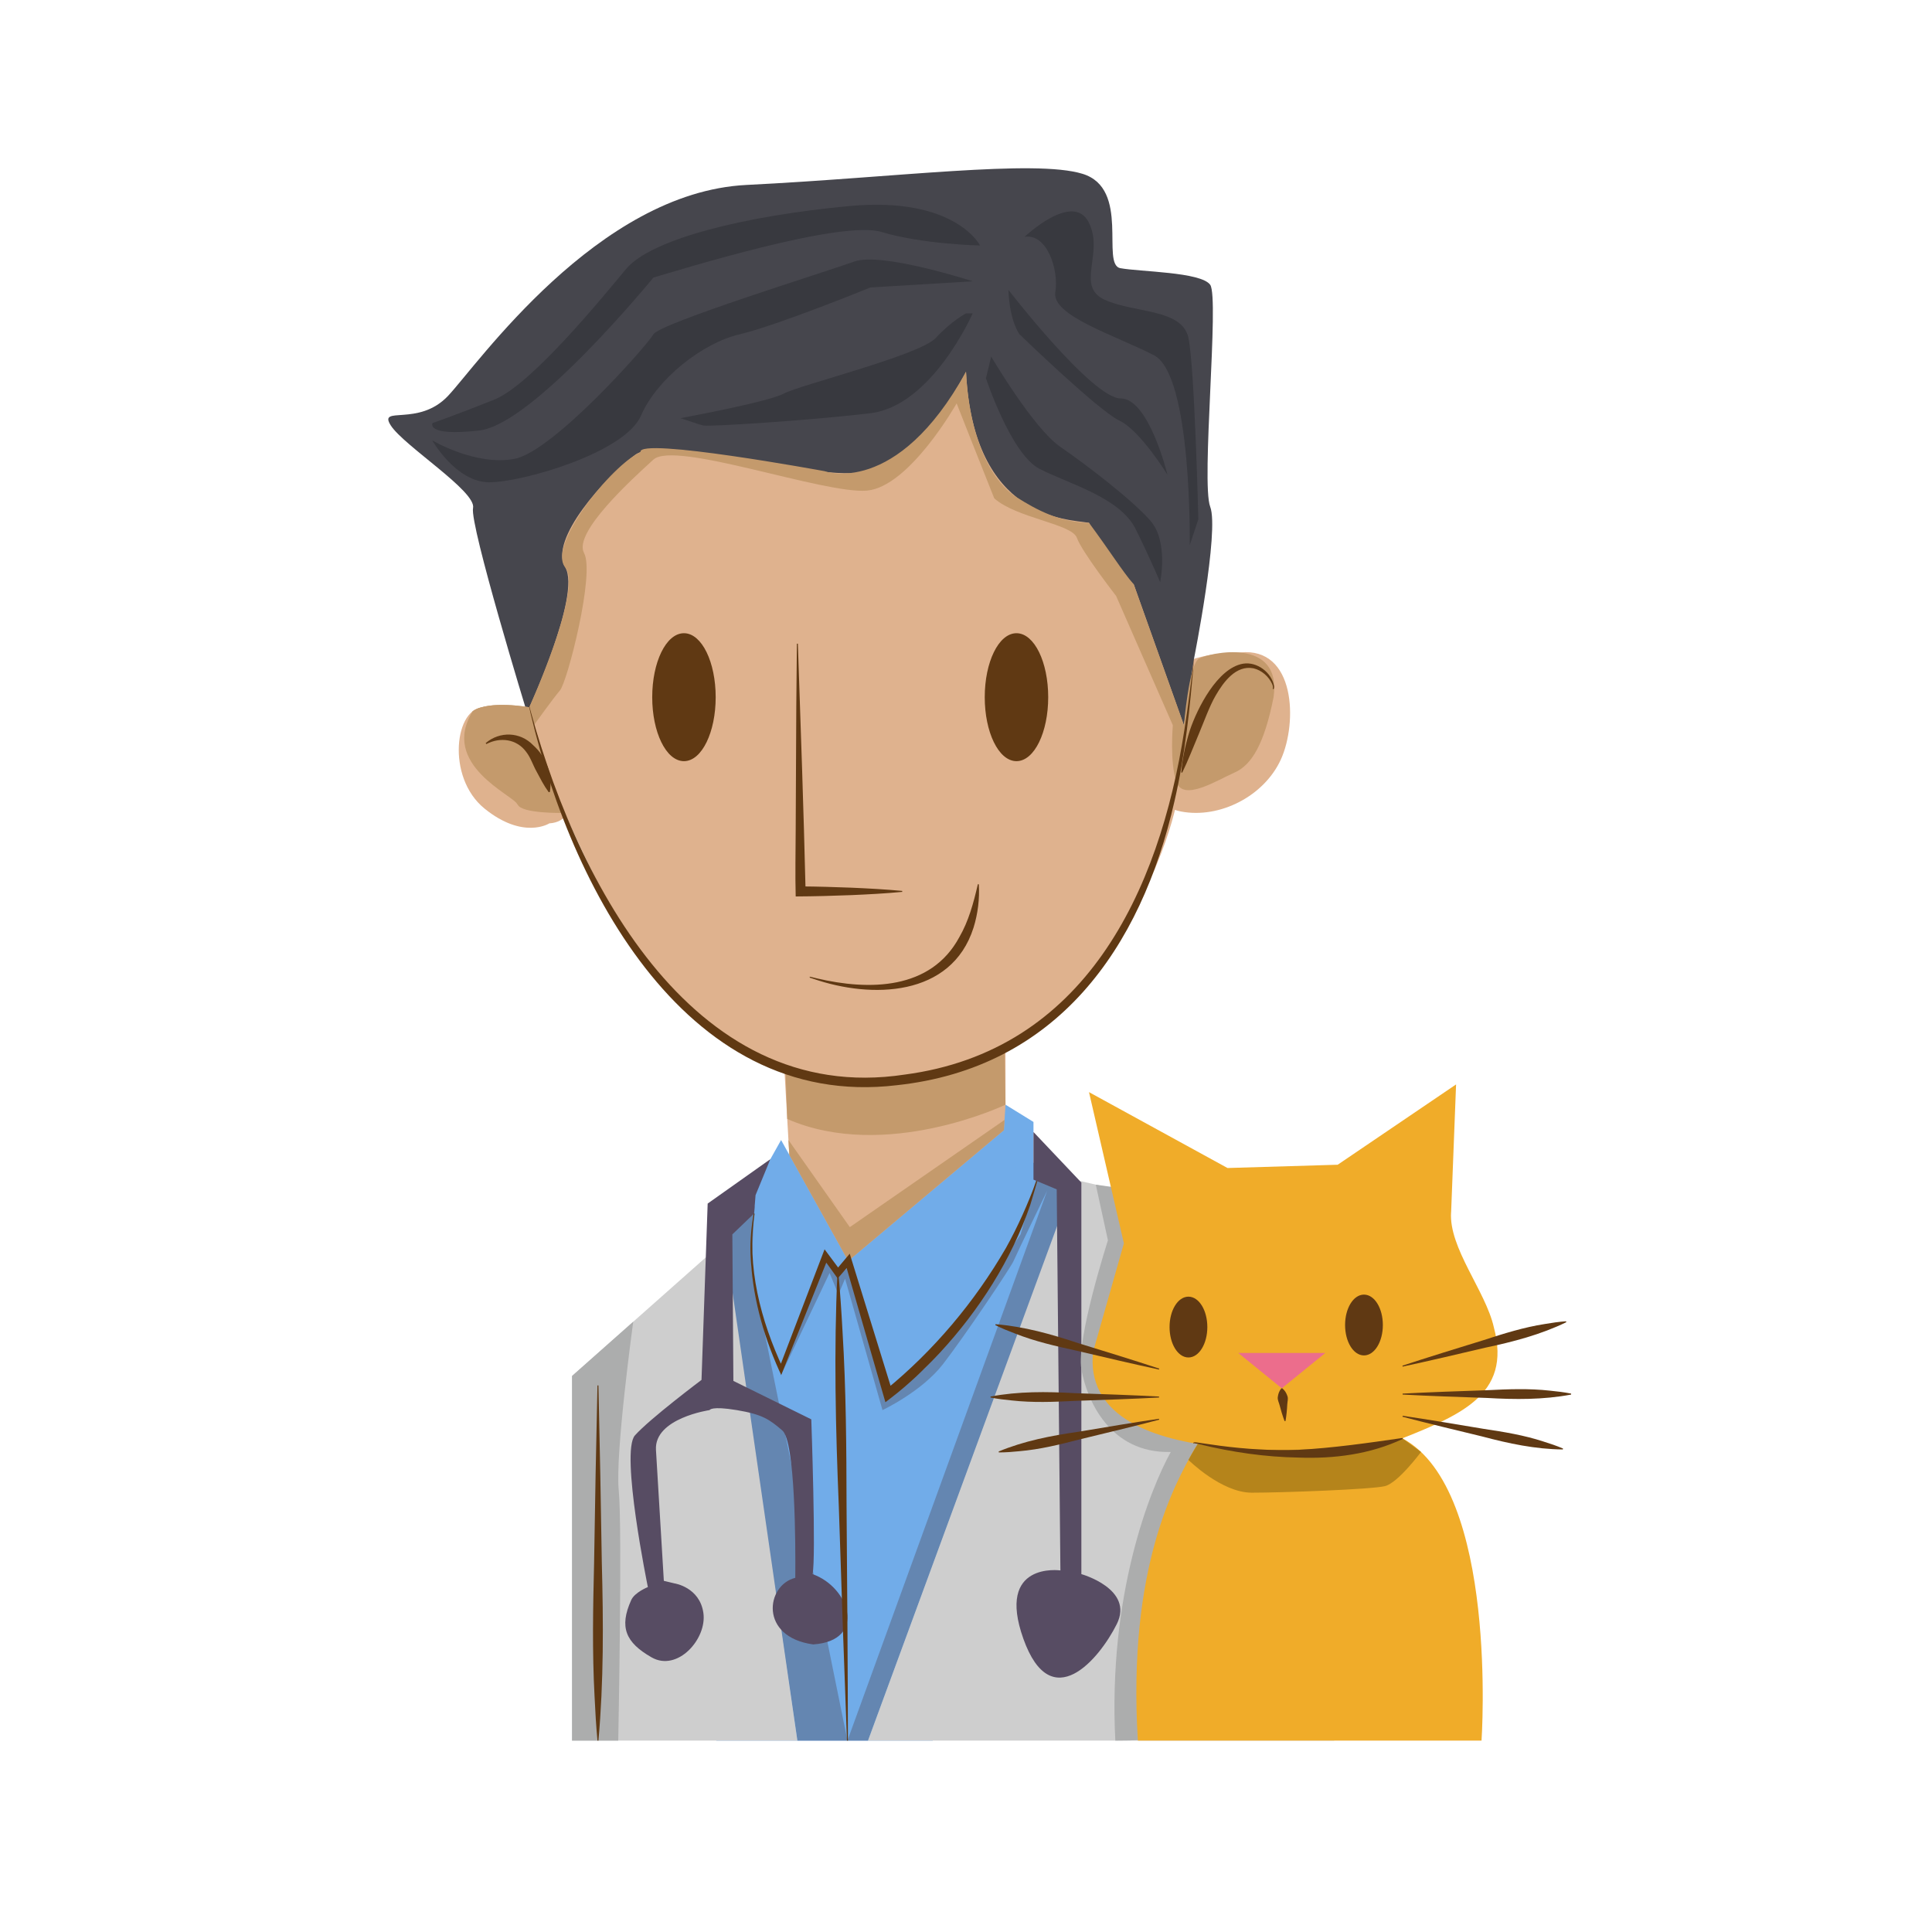 <?xml version="1.0" encoding="UTF-8"?>
<svg xmlns="http://www.w3.org/2000/svg" viewBox="0 0 800 800">
  <defs>
    <style>
      .cls-1, .cls-2 {
        fill: #603913;
      }

      .cls-3 {
        fill: #71ace9;
      }

      .cls-4 {
        fill: #f0ac29;
      }

      .cls-5 {
        fill: #b5841b;
      }

      .cls-6 {
        fill: #cecece;
      }

      .cls-7 {
        fill: #c49a6c;
      }

      .cls-8 {
        fill: #ec6d8c;
      }

      .cls-9 {
        fill: #38393f;
      }

      .cls-10 {
        fill: #acadad;
      }

      .cls-11 {
        fill: #574c63;
      }

      .cls-12 {
        fill: #dfb28e;
      }

      .cls-13 {
        fill: #46464d;
      }

      .cls-14 {
        fill: #6486b1;
      }

      .cls-2 {
        stroke: #603913;
        stroke-miterlimit: 10;
      }
    </style>
  </defs>
  <g id="Layer_2" data-name="Layer 2">
    <polygon class="cls-12" points="416.36 492.49 416.36 403.64 323.43 418.96 328.53 507.81 360.19 548.66 416.36 492.49"/>
    <path class="cls-7" d="M325.98,463.34l-.91-25.51,90.89-3.06.4,22.66s-49.64,23.76-90.39,5.91Z"/>
    <path class="cls-12" d="M227.45,340.95s-10.72,6.89-26.81-6.13c-16.09-13.02-12.26-42.51,0-41.94s29.87,2.11,32.94,14.36,8.02,32.83-6.13,33.7Z"/>
    <path class="cls-12" d="M513.55,270.16s-31.4-1.17-39.83,19.33c-8.43,20.5-.77,43.48,15.32,46.54,16.09,3.06,34.47-6.42,41.36-21.59s6.13-46.58-16.85-44.28Z"/>
    <path class="cls-12" d="M235.34,160.37s-44.34,78.13-7.98,161.62,61.58,126.11,141.89,125.62c78.64-.49,115.29-92.68,118.83-120.26,3.55-27.57,3.55-74.3,0-104.17-3.55-29.87-3.55-94.98-91.34-98.81s-161.4,36-161.4,36Z"/>
    <polygon class="cls-3" points="323.43 472.06 309.13 497.6 316.28 562.96 351.24 522.11 323.43 472.06"/>
    <polygon class="cls-3" points="416.36 457.43 427.94 464.57 427.94 496.57 371.43 569.77 351.24 522.11 415.68 467.98 416.36 457.43"/>
    <polygon class="cls-3" points="278.23 533.85 317.3 497.85 330.18 521.6 357.38 522.62 395.43 503.72 424.28 479.98 447.77 489.68 457.21 506.91 409.98 650.28 386.23 708.49 386.23 720.74 296.62 720.74 278.23 533.85"/>
    <path class="cls-13" d="M400,153.94s-18.36,36.77-40.57,41.36-84.26-16.09-96.51-6.89c-12.26,9.19-35.79,34.98-28.89,46.47,6.89,11.49-15.82,60.15-15.82,60.15,0,0-23.81-77.77-22.33-84.66s-28.7-25.79-34.07-34.21,11.49.77,23.74-12.26,61.79-84.26,123.57-87.32,119.23-10.72,139.15-4.6,7.51,37.53,15.63,39.06,33.39,1.53,37.22,6.89-3.83,81.96,0,91.91-6.72,62.97-6.72,62.97l-4.17,27.49-20.76-58.29s-11.86-10.98-18.55-25.53c-8.99-1.53-47.88-1.28-50.92-62.55Z"/>
    <path class="cls-7" d="M396.13,167.02s-19.53,34.6-37.17,36.13-79.55-20.89-88.38-12.85-33.34,30.26-28.74,38.68-6.89,53.25-9.96,56.88-10.81,14.45-10.81,14.45l12.12,36.3s-17.2.37-18.83-3.46-29.63-20.63-18.57-38.69c6.81-4.63,23.37-1.58,23.37-1.58,0,0,22.29-49.13,14.87-58.01s19.04-42.18,31.17-47.65c-1.32-6.41,76.3,7.89,76.3,7.89,0,0,29.7,11.02,58.51-41.17,1.57,31.05,12.4,46.63,20.9,51.94s17.71,10.34,30.02,10.61c8.81,11.9,13.6,19.77,18.55,25.53l20.76,58.29s2.04-25.2,6.23-27.59,34.46-9.18,30.89,15.97c-3.83,19.27-9.02,28.08-16.17,31.21s-21.22,12.17-24.06,3.91-1.48-23.49-1.48-23.49l-23.49-53.55s-14.21-18.3-16.26-24.09-25.01-8.12-34.21-16.34c-5.33-13.28-15.57-39.32-15.57-39.32Z"/>
    <path class="cls-7" d="M214.36,333.15c-1.63-3.83-32.44-16.51-18.57-38.69,6.81-4.63,23.37-1.58,23.37-1.58"/>
    <polygon class="cls-7" points="415.95 463.73 351.89 508.13 326.48 472.06 326.83 478.19 351.24 522.11 415.68 467.98 415.95 463.73"/>
    <path class="cls-14" d="M433.66,492.92l-82.75,227.83-39.83-196.19,1.43-25.16-9.57,10.86v26.72l27.25,183.77h29.24l84.96-230.4-10.55-.68-4.51-2.38-6.72,23.83s-34.04,50.83-40,55.8-14.87,12.29-14.87,12.29l-16.48-54.47-4.28,3.74-5.05-6.64-18.38,46.47-.34,1.47,20.3-42.66,3.65,8.85,2.77-6.47,15.49,54.39s16.17-7.59,25.02-18.99c8.85-11.4,28.26-40.3,29.28-42.79s13.96-29.19,13.96-29.19Z"/>
    <polygon class="cls-6" points="236.87 569.77 300.21 513.6 330.18 720.74 236.87 720.74 236.87 569.77"/>
    <path class="cls-11" d="M279.26,655.64s10.47,1.53,12,12.26-10.72,24.51-21.45,18.38-13.52-12.47-8.43-23.74c1.46-3.23,6.89-5.36,6.89-5.36,0,0-11.49-55.91-5.36-62.81,6.13-6.89,27.57-22.98,27.57-22.98l2.55-73.02,25.95-18.38-6.12,14.89-.61,7.62-9,8.63.43,60.68,32.26,15.91s2.04,57.96.51,64.09c15.32,5.36,22.76,27.57.28,29.11-22.49-3.06-19.57-24.58-7.42-27.57.14-13.79,0-56.43-5.36-61.02s-8.21-6.66-18.91-8.44-11.21,0-11.21,0c0,0-22.98,3.33-22.21,16.48.77,13.15,3.26,54.22,3.26,54.22l4.4,1.06Z"/>
    <polygon class="cls-6" points="444.8 488.45 359.43 720.74 552.45 720.74 498.06 500.91 444.8 488.45"/>
    <path class="cls-11" d="M427.94,468.74l19.83,20.94v162.13s21.93,6.13,14.67,20.68-27.18,38.3-38.67,6.13c-11.49-32.17,15.32-28.34,15.32-28.34l-1.53-157.79-9.62-4.03v-19.71Z"/>
    <path class="cls-10" d="M453.75,490.55l5.02,23.05s-13.15,40.77-11,53.31,11.64,34.99,37.02,34.32c-8.66,15.67-26.02,59.29-22.96,119.52,32.68,0,34.04-5.81,34.04-5.81l25.33-120.49-48.82-44.94-1.84-56.59-16.79-2.37Z"/>
    <path class="cls-4" d="M536.87,588.49s-34.89-1.79-42.47,11.87c-7.57,13.66-27.66,48.38-23.23,120.38h142.3s7.15-103.66-32.68-125.11c-39.83-21.45-43.91-7.15-43.91-7.15Z"/>
    <path class="cls-10" d="M262.21,547.3s-7.53,54.57-6,69.87c1.53,15.3-.21,103.57-.21,103.57h-19.13v-150.98l25.34-22.47Z"/>
    <path class="cls-9" d="M405.83,101.66s-10.21-20.43-54.13-16.34-82.21,13.79-92.43,26.04-39.32,48-54.64,54.13-25.53,9.7-25.53,9.7c0,0-3.06,5.62,19.4,3.06s72.06-63.32,72.06-63.32c10.66-3.06,77.55-24,94.4-18.89s40.85,5.62,40.85,5.62Z"/>
    <path class="cls-9" d="M402.77,116.47s-37.79-12.26-49.02-8.17-80.55,25.53-83.17,30.13-41.48,48.51-57.54,51.57-34.07-7.66-34.07-7.66c0,0,9.84,17.36,23.63,17.36s56.17-12.26,62.81-27.57,25.53-30.13,40.85-33.7c15.32-3.57,54.18-19.4,54.18-19.4l42.34-2.55Z"/>
    <path class="cls-9" d="M402.77,129.74s-16.76,38.3-42.34,41.36c-25.58,3.06-66.94,5.62-68.98,5.11l-2.04-.51-7.66-2.55s36.26-6.64,42.89-10.21,56.17-15.83,62.81-22.98,12.55-10.21,12.55-10.21h2.77Z"/>
    <path class="cls-9" d="M424.21,98.09s19.91-18.89,26.55-6.13-5.62,26.52,6.64,32.15,32.17,3.59,34.72,15.85,4.09,75.06,4.09,75.06l-3.57,10.72s1.02-70.47-14.81-78.64-42.38-16.34-40.85-26.04c1.53-9.7-3.57-24.51-12.77-22.98Z"/>
    <path class="cls-9" d="M417.57,120.04s34.72,44.94,46.47,44.94,19.4,31.66,19.4,31.66c0,0-11.23-18.38-19.91-22.47-8.68-4.09-41.36-35.74-41.36-35.74,0,0-4.09-5.11-4.6-18.38Z"/>
    <path class="cls-9" d="M408.27,156.64s10.33,31.32,22.08,37.45,33.37,11.74,39.92,25.02c6.55,13.28,10.12,21.96,10.12,21.96,0,0,3.57-16.85-4.09-25.53s-26.04-22.79-37.28-30.54-28.6-37.37-28.6-37.37l-2.16,9.02Z"/>
    <path class="cls-5" d="M492.11,604.53s13.64,13.56,26.23,13.56,49.7-1.36,55.15-2.72,14.92-14.14,14.92-14.14l-7.62-5.58-84.43,1.57s-2.91,4.8-4.26,7.32Z"/>
    <path class="cls-4" d="M600.86,501.9c-1.02,14.81,14.3,32.68,17.7,47.66,7.67,28.6-14.64,36.77-41.87,47.62-25.53,3.45-129.45,13.66-124.08-37.4l12.77-44.94-14.45-62.61,57.36,31.42,45.62-1.36,49.02-33.25-2.05,52.87Z"/>
  </g>
  <g id="Layer_3" data-name="Layer 3">
    <path class="cls-1" d="M201.1,307.7c5.85-4.99,14.34-4.71,19.7.9,5.43,4.84,8,12.14,6.9,19.33,0,0-.49.11-.49.11-2.12-2.91-3.56-5.83-5.06-8.62-1.51-2.69-2.4-5.71-4.3-8.12-3.88-5.29-10.69-6.21-16.46-3.2,0,0-.29-.41-.29-.41h0Z"/>
    <path class="cls-1" d="M527.01,285.17c.25-.54.03-1.29-.23-1.92-1.42-3.15-4.39-5.74-7.75-6.52-7.26-1.4-12.4,5.66-15.64,11.26-2.53,4.31-4.96,11.13-6.93,15.79-2,4.77-4.67,11.54-6.93,16.17,0,0-.39-.1-.39-.1.46-5.96,1.76-11.77,3.56-17.45,3.11-9.23,11.45-25.73,21.98-27.57,5.83-.99,11.92,3.65,12.9,9.36.02.39,0,.82-.25,1.21l-.33-.22h0Z"/>
    <path class="cls-1" d="M312.46,502.53c-3.39,21.89,2.54,44.33,11.78,64.1,0,0-1.66.08-1.66.08l17.99-47.13.87-2.27c.91,1.2,5.65,7.61,6.67,8.97,0,0-2.21-.08-2.21-.08l4.24-5.04,1.72-2.04.79,2.57,17,55-3.11-1.03c20.01-16.29,37.04-36.54,49.98-58.87,4.97-8.9,9.08-18.2,12.62-27.81,0,0,.38.11.38.11-.64,2.31-2.27,7.65-2.91,9.85-7.82,22.75-21.11,43.55-37.4,61.17-6.26,6.67-12.98,13.18-20.28,18.75,0,0-2.3,1.77-2.3,1.77l-.81-2.8-15.97-55.3,2.51.53c-.85.98-4.72,5.43-5.5,6.32l-1.03-1.44-5.1-7.08,2.33-.3-18.78,46.82-.79,1.97-.88-1.89c-6.85-15.24-11.27-31.67-11.83-48.39-.17-5.57.34-11.13,1.28-16.6l.39.07h0Z"/>
    <path class="cls-1" d="M350.71,720.75c-.94-24.15-2.63-72.65-3.37-96.79-1.33-32.27-2.1-64.56-.57-96.85,0,0,.4,0,.4,0,.71,8.06,1.27,16.12,1.7,24.18,1.48,24.18,1.62,48.39,1.67,72.61.24,24.11.53,72.73.57,96.85,0,0-.4,0-.4,0h0Z"/>
    <path class="cls-1" d="M247.8,573.68c.44,18.35,1.15,55.19,1.4,73.53.66,24.52.79,49.07-1.4,73.53,0,0-.4,0-.4,0-.57-6.13-.93-12.26-1.21-18.38-.99-18.38-.64-36.76-.19-55.15.25-18.31.96-55.23,1.4-73.53,0,0,.4,0,.4,0h0Z"/>
    <path class="cls-1" d="M494.26,597.77c-.05-.06-.13-.15-.12-.27,0-.07.06-.15.09-.17.44-.23.9-.05,1.36-.04,3.1.4,6.4.96,9.48,1.35,10.78,1.41,21.7,2.1,32.55,1.71,14.26-.76,28.95-2.86,43.11-4.91,0,0,.12.38.12.38-13.42,6.36-28.47,8.29-43.2,7.73-13.78-.23-27.44-2.23-40.81-5.47-.53-.11-1.74-.41-2.3-.42-.04,0-.1.02-.04-.02.05-.02.06-.17.04-.16-.01-.02,0,0,0,.01l-.29.28h0Z"/>
    <polygon class="cls-8" points="512.74 560.23 548.79 560.23 530.76 574.87 512.74 560.23"/>
    <path class="cls-1" d="M531.91,588.44c-.82-2.18-1.5-4.39-2.07-6.63-.28-1.11-.92-2.19-.73-3.35.16-1.3.56-2.45,1.45-3.56,0,0,.4-.04.4-.04,1.1.92,1.71,1.97,2.13,3.21.41,1.1,0,2.28-.06,3.43-.11,2.31-.34,4.61-.72,6.91,0,0-.4.04-.4.04h0Z"/>
    <path class="cls-1" d="M580.73,565.49c9.61-3.18,23.68-7.52,33.51-10.54,8.36-2.73,16.74-5.36,25.45-6.71,2.9-.5,5.81-.92,8.78-1.13l.1.39c-10.63,5.15-22.02,8.12-33.51,10.54-10.05,2.37-24.28,5.71-34.24,7.84,0,0-.1-.39-.1-.39h0Z"/>
    <path class="cls-1" d="M580.79,577.06c10.05-.55,24.68-1.06,34.89-1.4,8.73-.44,17.45-.79,26.17.19,2.91.28,5.82.63,8.72,1.21v.4c-11.53,2.18-23.24,2.07-34.89,1.4-10.26-.34-24.78-.84-34.89-1.4,0,0,0-.4,0-.4h0Z"/>
    <path class="cls-1" d="M580.83,586.25c9.67,1.41,23.68,3.75,33.47,5.4,8.39,1.26,16.76,2.61,24.85,5.27,2.71.84,5.41,1.75,8.06,2.88l-.08.39c-11.4-.1-22.52-2.49-33.47-5.4-9.69-2.33-23.4-5.64-32.91-8.15,0,0,.08-.39.08-.39h0Z"/>
    <path class="cls-1" d="M479.89,567.1c-9.9-2.11-24.23-5.48-34.24-7.84-8.59-1.87-17.15-3.83-25.35-7.08-2.75-1.03-5.48-2.14-8.15-3.46l.1-.39c11.77.93,23.1,4.13,34.24,7.84,9.87,3.03,23.84,7.34,33.51,10.54,0,0-.1.39-.1.39h0Z"/>
    <path class="cls-1" d="M479.94,578.68c-10.05.55-24.68,1.06-34.89,1.4-8.73.44-17.45.79-26.17-.19-2.91-.28-5.82-.63-8.72-1.21v-.4c11.53-2.18,23.24-2.07,34.89-1.4,10.26.34,24.78.84,34.89,1.4,0,0,0,.4,0,.4h0Z"/>
    <path class="cls-1" d="M479.98,587.87c-9.45,2.49-23.26,5.83-32.91,8.15-8.22,2.13-16.44,4.16-24.93,4.89-2.82.29-5.66.51-8.54.51l-.08-.39c10.53-4.38,21.69-6.54,32.91-8.15,9.82-1.66,23.74-3.99,33.47-5.4,0,0,.08.39.08.39h0Z"/>
    <ellipse class="cls-2" cx="492.11" cy="549.51" rx="7.32" ry="12.09"/>
    <ellipse class="cls-2" cx="564.79" cy="548.66" rx="7.32" ry="12.09"/>
    <ellipse class="cls-2" cx="283.21" cy="288.69" rx="12.64" ry="25.99"/>
    <ellipse class="cls-2" cx="420.9" cy="288.69" rx="12.64" ry="25.99"/>
    <path class="cls-1" d="M330.38,266.53c1.12,32.68,2.43,69.97,3.2,102.56,0,0-2.07-2.05-2.07-2.05,7.01.05,14.03.26,21.04.53,7.01.31,14.03.67,21.04,1.34v.4c-7.01.67-14.03,1.03-21.04,1.34-7.69.3-15.38.51-23.07.55-.25-9.23-.03-18.48,0-27.71.05-12.78.17-38.53.25-51.31,0,0,.25-25.65.25-25.65h.4Z"/>
    <path class="cls-1" d="M335.16,404.48c.29-.1.28,0,.36-.02.11.02.44.1.55.13.41.11,1.73.42,2.17.53,21.61,5.08,47.17,4.88,59-17.07,3.81-6.57,5.89-14.15,7.67-21.92l.4.03c.36,6.04-.39,12.21-2.21,18.03-9.17,28.71-42.34,29.45-66.44,21.07,0,0-.71-.23-.71-.23l-.35-.11-.17-.05s-.17.02,0-.08l-.26-.3h0Z"/>
    <path class="cls-1" d="M218.2,288.69c18.6,72.76,67.2,169.8,156.36,156.28,74.47-9.77,105.48-75.47,115.86-142.69,1.59-9.77,2.67-19.63,3.99-29.46-1.62,19.79-3.6,39.58-8.09,58.96-13.85,61.07-48.9,110.46-114.95,117.58-89.34,10.72-137.49-86.72-153.16-160.67h0Z"/>
  </g>
</svg>